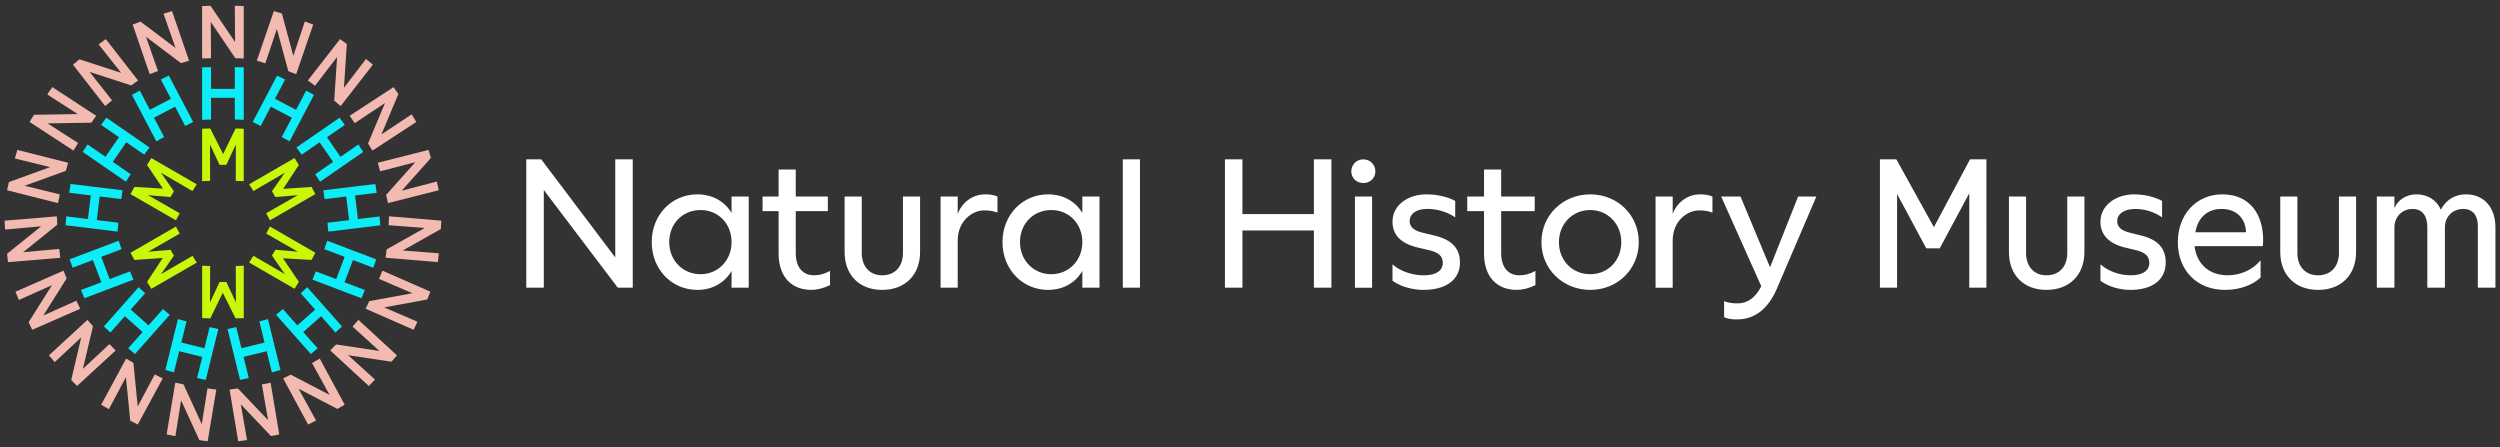 <?xml version="1.0" encoding="UTF-8"?><svg id="Layer_1" xmlns="http://www.w3.org/2000/svg" viewBox="0 0 850 152"><rect x="0" y="0" width="850" height="152" fill="#333333" stroke="none"/><defs><style>.cls-1{fill:#fff;}.cls-2{fill:#f2bab0;}.cls-3{fill:#c9f708;}.cls-4{fill:#0dedf7;}</style></defs><path class="cls-1" d="M178.937,97.816h5.951v-33.225l25.166,33.225h5.083V54.178h-5.951v33.349l-25.166-33.349h-5.083v43.638h0Zm42.647-15.497c0,9.298,6.818,16.24,15.497,16.24,5.083,0,9.298-2.355,11.653-6.447v5.703h5.827v-30.993h-5.827v5.579c-2.355-3.967-6.571-6.323-11.653-6.323-8.678,0-15.497,6.942-15.497,16.24h0Zm5.951,0c0-6.323,4.587-10.91,10.662-10.91,5.951,0,10.538,4.587,10.538,10.91,0,6.199-4.587,10.91-10.538,10.91-6.075,0-10.662-4.711-10.662-10.91h0Zm31.737-10.538h5.455v14.381c0,8.182,4.587,12.397,11.158,12.397,1.86,0,3.967-.496,6.323-1.612v-4.835c-1.86,.992-3.471,1.488-5.455,1.488-3.595,0-6.199-2.479-6.199-7.562v-14.257h10.91v-4.959h-10.91v-9.174h-5.827v9.174h-5.455v4.959h0Zm27.894,13.885c0,7.81,4.959,12.893,12.769,12.893s12.893-5.083,12.893-12.893v-18.844h-5.827v19.216c0,4.587-2.727,7.562-7.066,7.562-4.215,0-6.942-2.975-6.942-7.562v-19.216h-5.827v18.844h0Zm53.68-3.347c0,9.298,6.818,16.24,15.497,16.24,5.083,0,9.298-2.355,11.653-6.447v5.703h5.827v-30.993h-5.827v5.579c-2.355-3.967-6.57-6.323-11.653-6.323-8.678,0-15.497,6.942-15.497,16.24h0Zm5.951,0c0-6.323,4.587-10.91,10.662-10.91,5.951,0,10.538,4.587,10.538,10.91,0,6.199-4.587,10.91-10.538,10.91-6.075,0-10.662-4.711-10.662-10.91h0Zm34.96,15.497h5.827V54.178h-5.827v43.638h0Zm-61.964,0v-30.993h5.827v5.951c1.364-3.843,4.959-6.695,9.298-6.695,1.364,0,2.851,.124,4.215,.744v5.455c-1.612-.62-3.099-.744-4.587-.744-3.719,0-8.926,3.347-8.926,10.29v15.992h-5.827Zm319.385-0h5.827v-31.861l9.918,18.472h4.587l10.042-18.72v32.109h5.827V54.178h-5.579l-12.273,23.059-12.769-23.059h-5.579v43.638h0Zm43.857-12.149c0,7.81,4.959,12.893,12.769,12.893s12.893-5.083,12.893-12.893v-18.844h-5.827v19.216c0,4.587-2.727,7.562-7.066,7.562-4.215,0-6.942-2.975-6.942-7.562v-19.216h-5.827v18.844h0Zm31.117,9.794c2.975,2.231,7.066,3.099,10.166,3.099,7.562,0,12.025-3.471,12.025-9.298,0-4.463-2.231-7.686-8.306-9.174l-3.967-.992c-3.099-.744-4.215-2.108-4.215-3.967,0-2.355,2.355-4.091,6.075-4.091,3.347,0,6.447,.992,9.174,2.851v-5.579c-2.479-1.364-5.951-2.232-9.546-2.232-5.951,0-11.405,3.595-11.405,9.298,0,3.967,2.232,7.314,8.43,8.802l3.595,.868c3.223,.744,4.587,2.107,4.587,4.339,0,2.727-2.355,4.215-6.323,4.215-3.347,0-7.314-1.116-10.29-3.719v5.579h0Zm93.967,2.355v-30.993h5.979v3.967c1.145-2.851,4.071-4.711,7.505-4.711,3.562,0,6.742,1.736,8.268,5.207,1.908-3.595,5.088-5.207,8.523-5.207,6.106,0,10.049,4.339,10.049,11.281v20.456h-5.979v-20.827c0-4.959-2.798-5.951-4.961-5.951-3.689,0-6.233,2.727-6.233,6.199v20.579h-5.979v-20.456c0-5.083-2.671-6.323-4.961-6.323-3.689,0-6.233,2.727-6.233,6.323v20.456h-5.979Zm-32.834-12.149v-18.844h5.827v19.216c0,4.587,2.727,7.562,7.066,7.562,4.215,0,7.066-2.975,7.066-7.562v-19.216h5.827v18.844c0,7.81-5.083,12.893-12.893,12.893s-12.893-5.083-12.893-12.893h0Zm-5.816-3.967c0-8.926-4.587-15.621-13.885-15.621-8.926,0-15.125,6.943-15.125,16.24,0,9.67,6.571,16.24,15.992,16.24,5.455,0,9.67-1.86,12.149-4.215v-5.827c-2.603,3.099-6.694,5.083-11.158,5.083-6.694,0-10.661-4.215-11.281-9.918h23.183c.124-1.116,.124-1.736,.124-1.984Zm-23.059-2.727c.868-5.083,4.215-7.934,8.926-7.934,5.207,0,8.182,3.347,8.306,7.934h-17.232Zm-329.935,18.841h5.951v-19.464h24.299v19.464h5.951V54.175h-5.951v18.596h-24.299v-18.596h-5.951v43.638h0Zm42.964-39.544c0,2.231,1.736,3.967,4.091,3.967s4.091-1.736,4.091-3.967-1.736-4.091-4.091-4.091-4.091,1.86-4.091,4.091h0Zm1.24,39.547h5.827v-30.993h-5.827v30.993h0Zm12.769-2.356c3.099,2.232,7.314,3.099,10.538,3.099,7.686,0,12.397-3.471,12.397-9.298,0-4.463-2.355-7.686-8.678-9.174l-4.091-.992c-3.099-.744-4.339-2.108-4.339-3.967,0-2.232,1.984-3.967,5.455-4.091,3.595-.124,7.066,.868,10.042,2.851v-5.579c-2.479-1.364-6.075-2.232-9.794-2.232-6.199,0-11.529,3.595-11.529,9.298,0,3.967,2.232,7.314,8.678,8.802l3.719,.868c3.347,.744,4.711,2.107,4.711,4.339,0,2.603-2.231,4.091-5.951,4.215-3.595,.124-8.058-.992-11.158-3.719v5.579h0Zm25.414-23.679h5.703v14.381c0,8.182,4.587,12.397,11.158,12.397,1.86,0,3.967-.496,6.323-1.612v-4.835c-1.86,.992-3.471,1.488-5.455,1.488-3.595,0-6.199-2.479-6.199-7.562v-14.257h11.405v-4.959h-11.405v-9.174h-5.827v9.174h-5.703v4.959h0Zm25.221,10.538c0,9.174,7.314,16.24,16.612,16.24s16.488-7.066,16.488-16.24-7.19-16.24-16.488-16.24-16.612,7.066-16.612,16.24h0Zm5.951,0c0-6.199,4.587-10.91,10.662-10.91,5.951,0,10.538,4.711,10.538,10.91,0,6.323-4.587,10.91-10.538,10.91-6.075,0-10.662-4.587-10.662-10.91h0Zm32.853,15.497h5.827v-15.992c0-6.942,5.207-10.29,8.926-10.29,1.488,0,2.975,.124,4.587,.744v-5.455c-1.364-.62-2.851-.744-4.215-.744-4.339,0-7.934,2.851-9.298,6.695v-5.951h-5.827v30.993h0Zm22.315-30.993l13.637,30.497c-1.984,3.843-4.587,5.827-8.058,5.827-1.488,0-2.975-.124-4.587-.744v5.455c1.364,.62,2.975,.744,4.339,.744,6.819,0,11.034-4.463,13.637-10.538l13.389-31.241h-6.199l-9.546,24.051-10.042-24.051h-6.571Z"/><path class="cls-3" d="M90.502,72.504l10.756-6.16-7.641,.652-1.147-1.986,4.386-6.291-10.713,6.235-1.434-2.307,15.437-8.912,1.461,2.354-5.346,8.132,9.651-.676,1.308,2.442-15.437,8.912-1.281-2.395Zm-5.786,16.769l15.437,8.912,1.461-2.354-5.411-8.02,9.716,.564,1.308-2.442-15.437-8.912-1.281,2.395,10.756,6.16-7.641-.652-1.147,1.986,4.386,6.291-10.713-6.235-1.434,2.307Zm-15.982,1.066v17.825s2.769,.088,2.769,.088l4.24-8.696,4.37,8.696,2.769-.088v-17.825s-2.715,.088-2.715,.088l.043,12.395-3.256-6.944h-2.293l-3.256,6.944,.043-12.395-2.715-.088Zm-8.914-13.307l-15.437,8.912,1.308,2.442,9.651-.676-5.346,8.132,1.461,2.354,15.437-8.912-1.434-2.307-10.713,6.235,4.386-6.291-1.147-1.986-7.641,.652,10.756-6.16-1.281-2.395Zm7.067-14.374l-15.437-8.912-1.461,2.354,5.411,8.02-9.716-.564-1.308,2.442,15.437,8.912,1.281-2.395-10.756-6.16,7.641,.652,1.147-1.986-4.386-6.291,10.713,6.235,1.434-2.307Zm15.982-1.066v-17.825s-2.769-.088-2.769-.088l-4.24,8.696-4.37-8.696-2.769,.088v17.825s2.715-.088,2.715-.088l-.043-12.395,3.256,6.944h2.293l3.256-6.944-.043,12.395,2.715,.088Z"/><path class="cls-4" d="M106.736,32.287l-8.291,15.779-2.64-1.487,3.441-6.549-7.162-3.763-3.441,6.549-2.722-1.331,8.291-15.779,2.722,1.331-3.441,6.549,7.162,3.763,3.441-6.549,2.64,1.487Zm15.108,16.834l-6.09,4.2-4.593-6.66,6.09-4.2-1.792-2.443-14.674,10.119,1.792,2.443,6.09-4.2,4.593,6.66-6.09,4.2,1.647,2.543,14.674-10.119-1.647-2.543Zm7.201,24.47l-7.345,.889-.972-8.032,7.345-.889-.452-2.996-17.695,2.141,.452,2.996,7.344-.889,.972,8.032-7.344,.889,.276,3.017,17.695-2.141-.276-3.017Zm-4.994,25.014l-6.916-2.626,2.872-7.564,6.916,2.626,.992-2.863-16.664-6.327-.992,2.863,6.916,2.626-2.872,7.564-6.916-2.626-1.158,2.8,16.664,6.327,1.158-2.8Zm-16.046,19.828l-4.904-5.539,6.058-5.363,4.904,5.539,2.209-2.074-11.815-13.346-2.209,2.074,4.904,5.539-6.058,5.363-4.904-5.539-2.326,1.941,11.815,13.346,2.326-1.941Zm-23.422,10.101l-1.768-7.184,7.856-1.934,1.768,7.184,2.92-.81-4.261-17.308-2.92,.81,1.768,7.183-7.856,1.934-1.768-7.183-2.962,.638,4.261,17.308,2.962-.638Zm-25.434-1.94l1.772-7.183,7.855,1.938-1.772,7.183,2.961,.64,4.27-17.305-2.961-.64-1.772,7.182-7.855-1.938,1.772-7.182-2.919-.811-4.27,17.305,2.919,.811Zm-21.62-13.536l4.907-5.537,6.055,5.366-4.907,5.537,2.325,1.943,11.822-13.339-2.325-1.943-4.907,5.536-6.055-5.366,4.907-5.536-2.208-2.075-11.822,13.339,2.208,2.075Zm-12.853-22.032l6.918-2.622,2.868,7.565-6.918,2.622,1.156,2.801,16.667-6.318-1.156-2.801-6.918,2.622-2.868-7.565,6.918-2.622-.991-2.863-16.667,6.318,.991,2.863Zm-1.143-25.482l7.344,.893-.976,8.031-7.344-.893-.278,3.017,17.694,2.151,.278-3.017-7.344-.893,.976-8.031,7.344,.893,.453-2.996-17.694-2.151-.453,2.996Zm10.829-23.095l6.088,4.203-4.596,6.658-6.088-4.203-1.648,2.542,14.668,10.127,1.648-2.542-6.088-4.203,4.596-6.658,6.088,4.203,1.793-2.442-14.668-10.127-1.793,2.442Zm20.32-15.418l3.438,6.551-7.164,3.76-3.438-6.551-2.641,1.486,8.283,15.783,2.641-1.486-3.438-6.551,7.164-3.76,3.438,6.551,2.723-1.329-8.283-15.783-2.723,1.329Zm25.158-4.21v7.398h-8.091v-7.398l-3.029,.088v17.824l3.029-.088v-7.398h8.091v7.398l3.029,.088V22.91l-3.029-.088Z"/><path class="cls-2" d="M106.492,8.357l-5.79,16.858-2.672-1.011-3.892-14.374-3.923,11.69-2.893-.9,5.79-16.858,2.729,.844,3.892,14.374,3.923-11.69,2.836,1.067Zm17.954,11.698l-7.506,9.782,.986-14.859-2.308-1.684-10.95,14.065,2.444,1.791,7.506-9.782-.986,14.859,2.199,1.824,10.95-14.065-2.335-1.93Zm15.518,18.824l-10.276,6.815,5.757-13.733-1.636-2.342-14.923,9.748,1.73,2.487,10.276-6.815-5.757,13.733,1.488,2.439,14.923-9.748-1.582-2.584Zm8.565,22.843l-11.932,3.109,9.904-11.12-.786-2.747-17.279,4.374,.829,2.914,11.932-3.109-9.904,11.12,.615,2.79,17.279-4.374-.658-2.958Zm.684,24.386l-12.295-.933,12.978-7.302,.148-2.853-17.763-1.474-.162,3.025,12.295,.933-12.978,7.302-.324,2.838,17.763,1.474,.338-3.011Zm-7.271,23.287l-11.326-4.875,14.646-2.692,1.066-2.65-16.323-7.161-1.136,2.809,11.326,4.875-14.646,2.692-1.228,2.579,16.323,7.161,1.298-2.738Zm-14.438,19.665l-9.129-8.288,14.726,2.209,1.869-2.161-13.113-12.073-1.986,2.288,9.129,8.288-14.726-2.209-1.999,2.041,13.113,12.073,2.116-2.168Zm-20.041,13.911l-5.944-10.803,13.211,6.871,2.469-1.437-8.482-15.677-2.622,1.519,5.944,10.803-13.211-6.871-2.554,1.281,8.482,15.677,2.706-1.364Zm-23.472,6.651l-2.114-12.148,10.265,10.788,2.802-.557-2.933-17.582-2.973,.585,2.114,12.148-10.265-10.788-2.831,.383,2.933,17.582,3.002-.411Zm-24.36-1.331l1.945-12.176,6.206,13.537,2.831,.383,2.935-17.581-3.002-.412-1.945,12.176-6.206-13.537-2.802-.557-2.935,17.581,2.973,.586Zm-22.608-9.168l5.793-10.885,1.474,14.818,2.553,1.282,8.484-15.676-2.705-1.364-5.793,10.885-1.474-14.818-2.469-1.437-8.484,15.676,2.621,1.519Zm-18.406-16.012l9.014-8.414-3.417,14.494,1.999,2.041,13.114-12.072-2.116-2.168-9.014,8.414,3.417-14.494-1.869-2.161-13.114,12.072,1.986,2.288Zm-12.21-21.121l11.257-5.031-7.938,12.599,1.228,2.58,16.323-7.159-1.297-2.738-11.257,5.031,7.938-12.599-1.066-2.651-16.323,7.159,1.136,2.809ZM1.72,78.049l12.281-1.104-11.599,9.339,.324,2.839,17.764-1.471-.338-3.011-12.281,1.104,11.599-9.339-.148-2.853-17.764,1.471,.162,3.025Zm3.337-24.167l11.974,2.944-14.003,5.067-.615,2.79,17.279,4.376,.658-2.958-11.974-2.944,14.003-5.067,.787-2.747-17.279-4.376-.829,2.914Zm11.003-21.774l10.369,6.672-14.889,.246-1.488,2.439,14.922,9.749,1.583-2.584-10.369-6.672,14.889-.246,1.636-2.342-14.922-9.749-1.73,2.487ZM33.537,15.088l7.641,9.677-14.162-4.602-2.199,1.824,10.948,14.066,2.336-1.93-7.641-9.677,14.162,4.602,2.308-1.684-10.948-14.066-2.444,1.79ZM55.594,4.663l4.085,11.634-11.901-8.951-2.672,1.011,5.787,16.859,2.836-1.067-4.085-11.634,11.901,8.951,2.73-.844L58.487,3.764l-2.893,.9Zm24.246-2.698l.086,12.33L71.576,1.965l-2.856,.088V19.878l3.029-.088-.086-12.33,8.35,12.33,2.856,.088V2.054l-3.029-.088Z"/></svg>